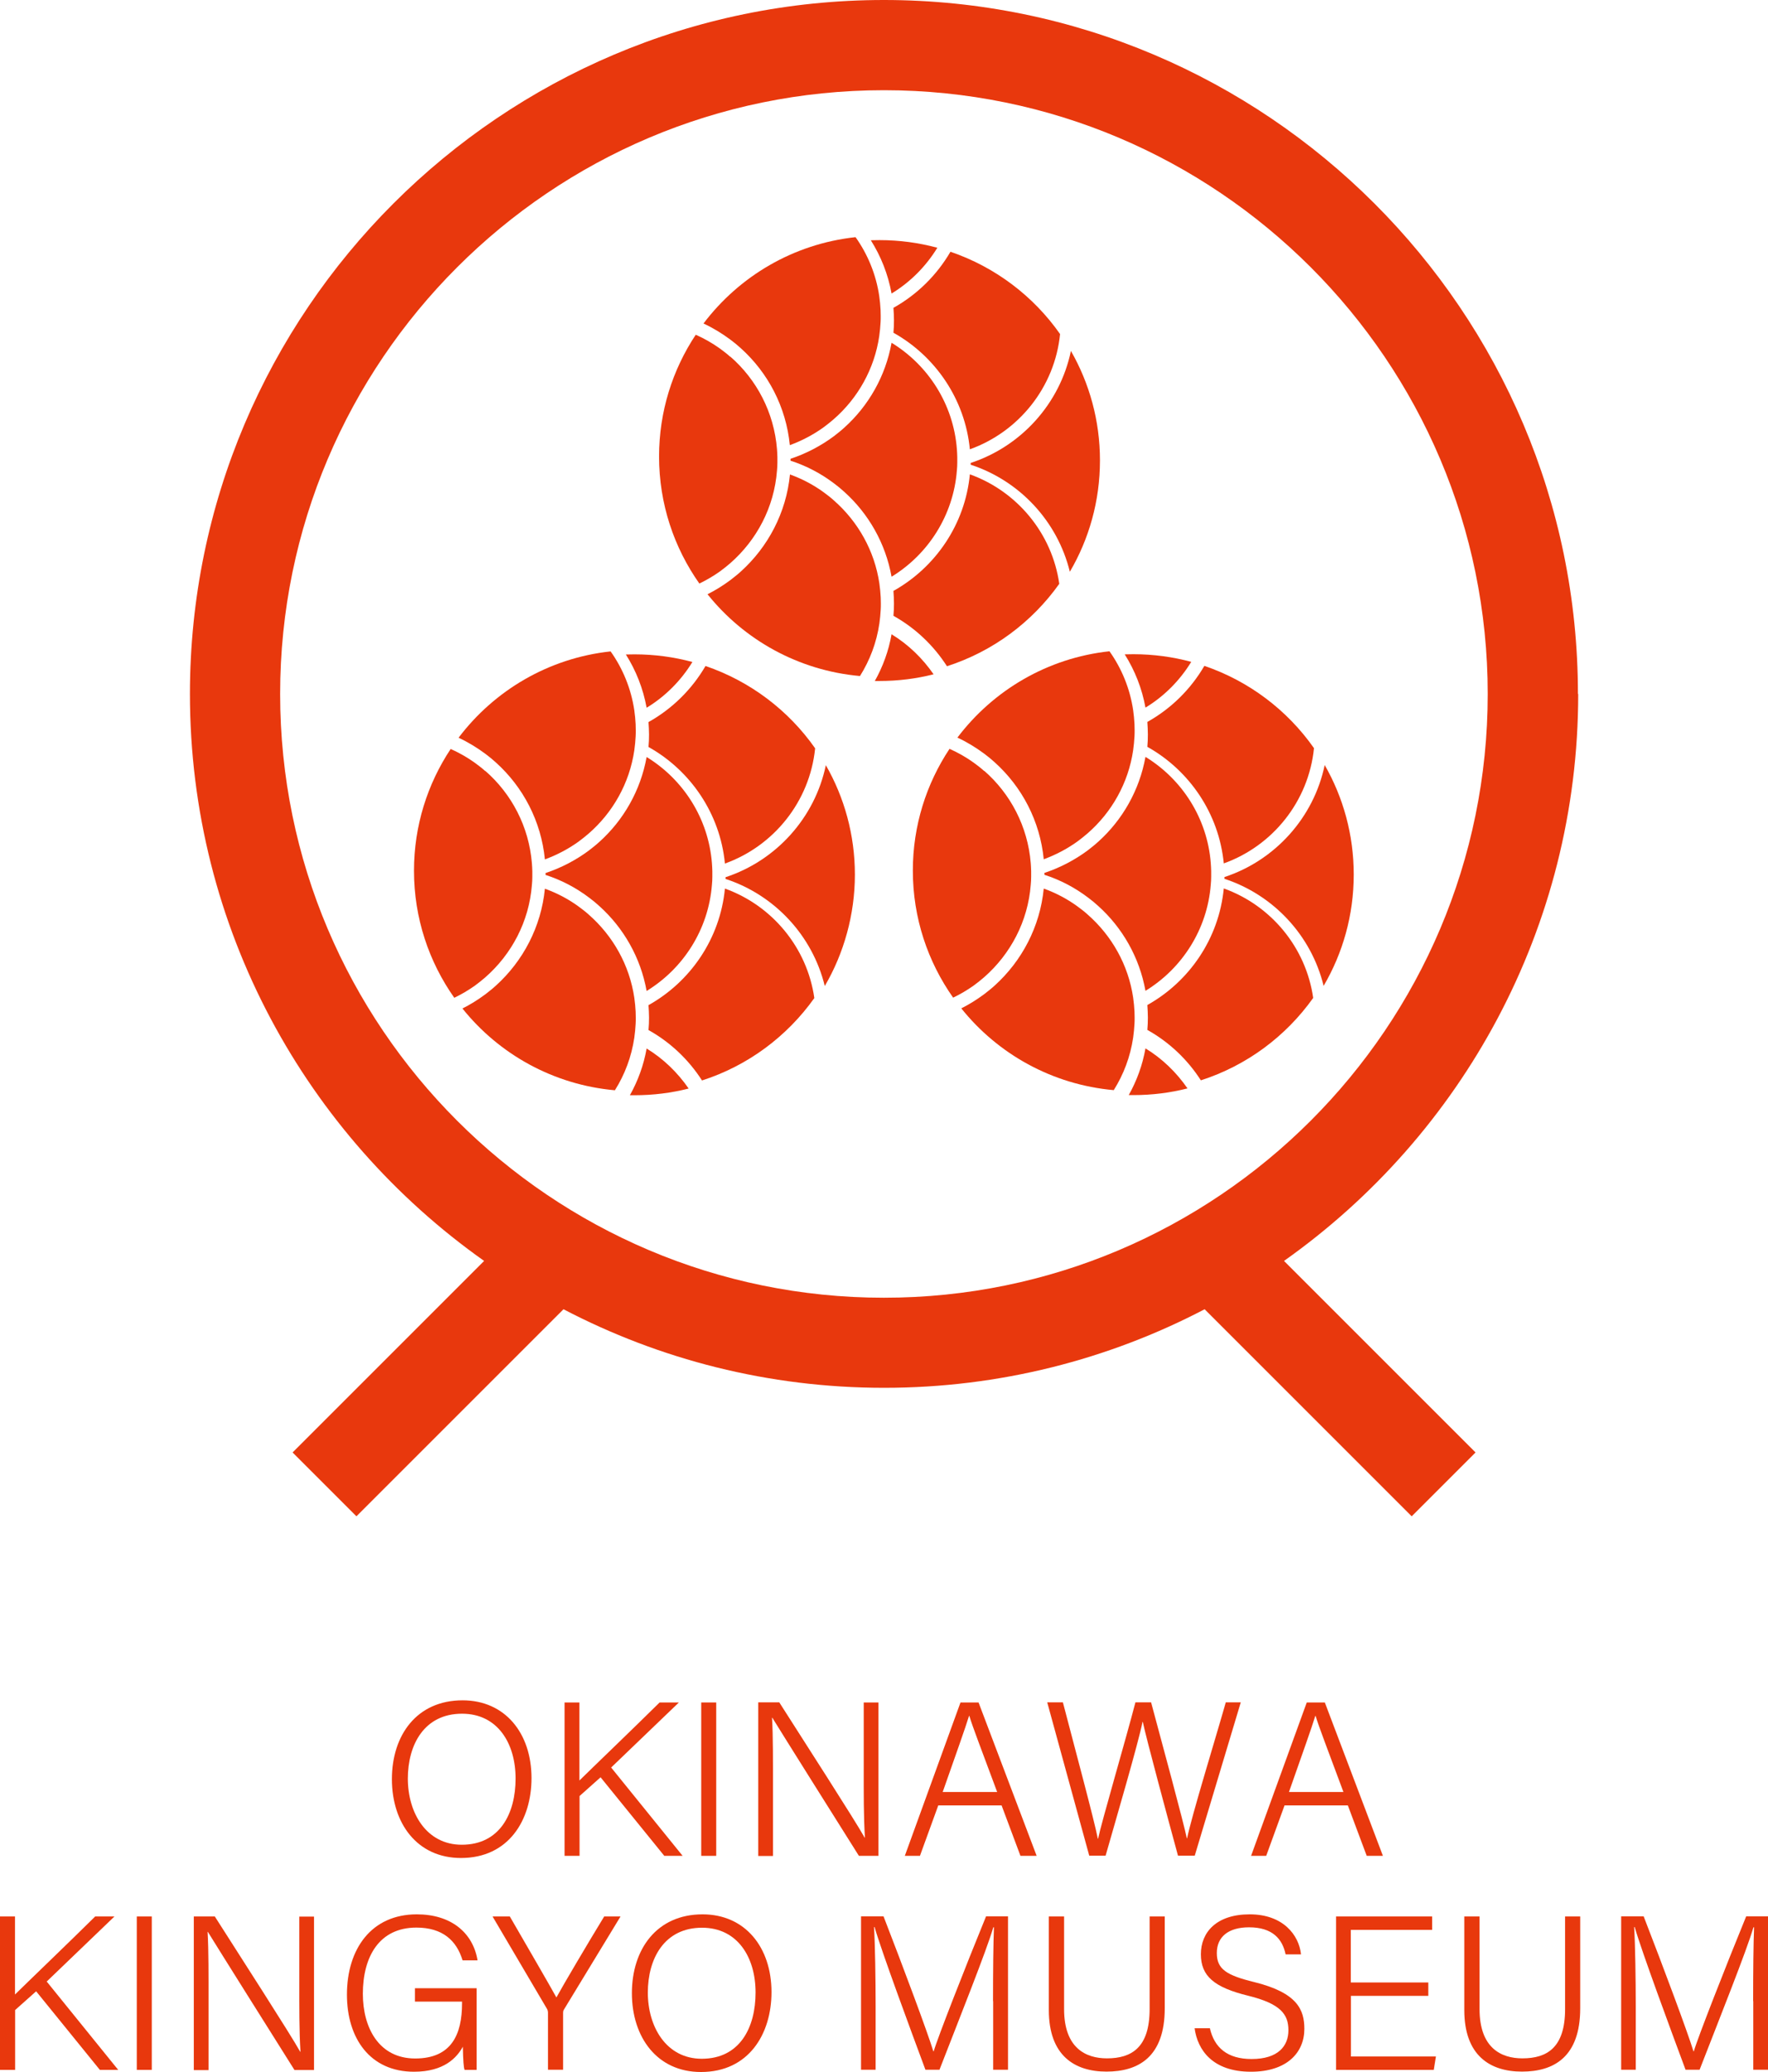 <?xml version="1.0" encoding="UTF-8"?><svg id="_レイヤー_2" xmlns="http://www.w3.org/2000/svg" viewBox="0 0 132.09 154.81"><defs><style>.cls-1{fill:#e8380d;}</style></defs><g id="_背景"><path class="cls-1" d="m70.75,49.78c-1-1.56-2.37-2.86-4-3.77.03-.31.04-.62.04-.93,0-.31-.02-.62-.04-.93,3.13-1.75,5.35-4.96,5.71-8.71,3.51,1.26,6.14,4.39,6.68,8.18-2.04,2.87-4.97,5.06-8.4,6.16Z"/><path class="cls-1" d="m65.71,17.94c1.5,0,2.94.2,4.32.57-.85,1.39-2.02,2.57-3.42,3.42-.26-1.44-.8-2.79-1.55-3.98.21,0,.43-.01.65-.01Z"/><path class="cls-1" d="m69.75,50.38c-1.29.33-2.65.5-4.04.5-.12,0-.23,0-.35,0,.6-1.07,1.03-2.24,1.25-3.49,1.25.76,2.31,1.79,3.14,2.99Z"/><path class="cls-1" d="m65.79,23.17c0,.15.01.3.01.45s0,.3-.01.45c-.02.35-.05.7-.1,1.04-.36,2.47-1.61,4.65-3.4,6.21-.25.22-.52.43-.79.63-.76.54-1.59.98-2.49,1.31-.28-2.86-1.63-5.41-3.66-7.24-.25-.23-.52-.45-.79-.65-.62-.46-1.29-.87-2-1.2,2.67-3.53,6.72-5.95,11.36-6.45.91,1.28,1.53,2.78,1.77,4.4.05.34.08.69.1,1.04Z"/><path class="cls-1" d="m72.52,34.73s0-.04,0-.07,0-.04,0-.07c3.77-1.24,6.67-4.43,7.49-8.37,1.38,2.41,2.17,5.2,2.17,8.18,0,3.04-.82,5.88-2.25,8.32-.92-3.77-3.75-6.8-7.41-8Z"/><path class="cls-1" d="m54.57,26.65c1.96,1.71,3.26,4.16,3.48,6.91.02.19.02.39.03.59,0,.07,0,.14,0,.21s0,.14,0,.21c0,.2-.01.39-.03.59-.21,2.75-1.52,5.19-3.48,6.91-.25.22-.52.43-.79.63-.48.34-.99.64-1.53.9-1.89-2.68-3.01-5.95-3.01-9.49,0-3.37,1.01-6.49,2.74-9.1.63.28,1.23.62,1.79,1.02.27.2.54.4.79.63Z"/><path class="cls-1" d="m66.75,24.86c.03-.31.04-.62.04-.93s-.02-.62-.04-.93c1.77-.99,3.24-2.44,4.26-4.19,3.34,1.14,6.2,3.31,8.19,6.15-.4,3.98-3.09,7.3-6.74,8.61-.36-3.74-2.58-6.96-5.71-8.71Z"/><path class="cls-1" d="m63.08,36.75c-.25-.23-.52-.45-.79-.65-.97-.73-2.05-1.3-3.23-1.68,0-.02,0-.04,0-.07s0-.04,0-.07c1.17-.39,2.26-.96,3.23-1.68.27-.21.54-.42.79-.65,1.81-1.63,3.08-3.84,3.53-6.34,2.73,1.67,4.62,4.58,4.88,7.94.02.2.02.39.03.59,0,.07,0,.14,0,.21s0,.14,0,.21c0,.2-.01.39-.03.59-.26,3.36-2.15,6.27-4.88,7.94-.45-2.5-1.72-4.71-3.53-6.34Z"/><path class="cls-1" d="m59.02,35.45c.89.32,1.73.76,2.49,1.31.27.2.54.4.79.63,1.79,1.57,3.04,3.75,3.4,6.21.05.34.08.69.1,1.04,0,.15.01.3.01.45,0,.15,0,.3-.01.45-.02.35-.05.7-.1,1.04-.21,1.43-.71,2.75-1.45,3.93-4.6-.41-8.66-2.7-11.39-6.11.6-.3,1.17-.66,1.71-1.06.27-.21.54-.42.79-.65,2.02-1.83,3.38-4.38,3.66-7.24Z"/><path class="cls-1" d="m89.72,80.72c-1-1.56-2.37-2.86-4-3.77.03-.31.04-.62.04-.93,0-.31-.02-.62-.04-.93,3.13-1.75,5.35-4.96,5.71-8.71,3.51,1.26,6.14,4.39,6.68,8.18-2.04,2.87-4.97,5.06-8.4,6.16Z"/><path class="cls-1" d="m84.68,48.88c1.5,0,2.94.2,4.32.57-.85,1.39-2.02,2.57-3.42,3.42-.26-1.44-.8-2.79-1.55-3.98.21,0,.43-.01.65-.01Z"/><path class="cls-1" d="m88.72,81.32c-1.29.33-2.65.5-4.04.5-.12,0-.23,0-.35,0,.6-1.07,1.03-2.24,1.25-3.49,1.25.76,2.31,1.79,3.14,2.99Z"/><path class="cls-1" d="m84.76,54.11c0,.15.01.3.01.45s0,.3-.01.45c-.02.35-.05.7-.1,1.04-.36,2.47-1.61,4.65-3.4,6.21-.25.22-.52.43-.79.63-.76.54-1.59.98-2.49,1.31-.28-2.86-1.63-5.41-3.66-7.24-.25-.23-.52-.45-.79-.65-.62-.46-1.29-.87-2-1.2,2.67-3.53,6.72-5.95,11.36-6.45.91,1.28,1.53,2.78,1.77,4.4.05.34.08.69.1,1.04Z"/><path class="cls-1" d="m91.48,65.67s0-.04,0-.07,0-.04,0-.07c3.77-1.24,6.67-4.43,7.49-8.37,1.38,2.41,2.17,5.2,2.17,8.18,0,3.04-.82,5.88-2.25,8.32-.92-3.77-3.75-6.8-7.41-8Z"/><path class="cls-1" d="m73.53,57.59c1.96,1.71,3.26,4.16,3.48,6.91.02.19.02.39.03.59,0,.07,0,.14,0,.21s0,.14,0,.21c0,.2-.01.39-.03.59-.21,2.75-1.52,5.19-3.48,6.91-.25.22-.52.43-.79.63-.48.34-.99.64-1.53.9-1.89-2.68-3.01-5.95-3.01-9.49,0-3.37,1.01-6.49,2.74-9.1.63.28,1.23.62,1.79,1.02.27.2.54.4.79.63Z"/><path class="cls-1" d="m85.72,55.8c.03-.31.04-.62.04-.93,0-.31-.02-.62-.04-.93,1.77-.99,3.24-2.44,4.26-4.19,3.34,1.14,6.2,3.31,8.19,6.15-.4,3.98-3.09,7.3-6.74,8.61-.36-3.74-2.58-6.96-5.71-8.71Z"/><path class="cls-1" d="m82.05,67.69c-.25-.23-.52-.45-.79-.65-.97-.73-2.05-1.3-3.23-1.68,0-.02,0-.04,0-.07s0-.04,0-.07c1.17-.39,2.26-.96,3.23-1.68.27-.21.54-.42.79-.65,1.81-1.63,3.08-3.84,3.53-6.34,2.73,1.67,4.62,4.58,4.88,7.94.02.2.02.39.03.59,0,.07,0,.14,0,.21s0,.14,0,.21c0,.2-.01.39-.03.59-.26,3.36-2.15,6.27-4.88,7.94-.45-2.5-1.72-4.71-3.53-6.34Z"/><path class="cls-1" d="m77.98,66.39c.89.32,1.73.76,2.49,1.31.27.2.54.4.79.63,1.79,1.57,3.04,3.75,3.4,6.21.05.34.08.69.1,1.04,0,.15.01.3.01.45s0,.3-.01.45c-.02.35-.05.7-.1,1.04-.21,1.43-.71,2.75-1.45,3.93-4.6-.41-8.66-2.7-11.39-6.11.6-.3,1.17-.66,1.71-1.06.27-.21.54-.42.79-.65,2.02-1.83,3.38-4.38,3.66-7.24Z"/><path class="cls-1" d="m52.45,80.73c-1-1.56-2.37-2.86-4-3.77.03-.31.04-.62.04-.93s-.02-.62-.04-.93c3.13-1.75,5.35-4.96,5.71-8.71,3.51,1.26,6.14,4.39,6.68,8.18-2.04,2.87-4.97,5.06-8.4,6.16Z"/><path class="cls-1" d="m47.41,48.89c1.5,0,2.94.2,4.32.57-.85,1.39-2.02,2.57-3.42,3.42-.26-1.44-.8-2.79-1.55-3.98.21,0,.43-.01.65-.01Z"/><path class="cls-1" d="m51.45,81.33c-1.29.33-2.65.5-4.04.5-.12,0-.23,0-.35,0,.6-1.07,1.03-2.24,1.25-3.49,1.25.76,2.31,1.79,3.14,2.99Z"/><path class="cls-1" d="m47.49,54.12c0,.15.01.3.01.45,0,.15,0,.3-.01.45-.02.35-.05.7-.1,1.04-.36,2.47-1.61,4.65-3.4,6.21-.25.22-.52.43-.79.63-.76.54-1.59.98-2.49,1.31-.28-2.86-1.63-5.41-3.66-7.24-.25-.23-.52-.45-.79-.65-.62-.46-1.29-.87-2-1.2,2.67-3.53,6.72-5.95,11.36-6.45.91,1.28,1.53,2.78,1.77,4.4.05.34.08.69.1,1.04Z"/><path class="cls-1" d="m54.21,65.68s0-.04,0-.07c0-.02,0-.04,0-.07,3.77-1.24,6.67-4.43,7.49-8.37,1.38,2.41,2.17,5.2,2.17,8.18s-.82,5.88-2.25,8.32c-.92-3.77-3.75-6.8-7.41-8Z"/><path class="cls-1" d="m36.26,57.6c1.96,1.71,3.26,4.16,3.48,6.91.02.19.02.39.03.59,0,.07,0,.14,0,.21s0,.14,0,.21c0,.2-.01.39-.03.59-.21,2.75-1.52,5.19-3.48,6.91-.25.22-.52.43-.79.63-.48.34-.99.64-1.53.9-1.89-2.68-3.01-5.95-3.01-9.49,0-3.37,1.01-6.49,2.74-9.1.63.28,1.23.62,1.79,1.02.27.2.54.4.79.63Z"/><path class="cls-1" d="m48.45,55.81c.03-.31.04-.62.04-.93,0-.31-.02-.62-.04-.93,1.77-.99,3.24-2.44,4.26-4.19,3.34,1.14,6.2,3.31,8.19,6.15-.4,3.98-3.09,7.3-6.74,8.61-.36-3.74-2.58-6.96-5.71-8.71Z"/><path class="cls-1" d="m44.78,67.7c-.25-.23-.52-.45-.79-.65-.97-.73-2.05-1.3-3.23-1.68,0-.02,0-.04,0-.07s0-.04,0-.07c1.17-.39,2.26-.96,3.23-1.68.27-.21.54-.42.79-.65,1.81-1.63,3.08-3.84,3.53-6.34,2.73,1.67,4.62,4.58,4.88,7.94.02.2.02.39.03.59,0,.07,0,.14,0,.21s0,.14,0,.21c0,.2-.01.39-.03.59-.26,3.36-2.15,6.27-4.88,7.94-.45-2.5-1.72-4.71-3.53-6.34Z"/><path class="cls-1" d="m40.71,66.4c.89.32,1.73.76,2.49,1.31.27.2.54.4.79.63,1.79,1.57,3.04,3.75,3.4,6.21.05.34.08.69.1,1.04,0,.15.01.3.01.45s0,.3-.01.45c-.02.35-.05.7-.1,1.04-.21,1.43-.71,2.75-1.45,3.93-4.6-.41-8.66-2.7-11.39-6.11.6-.3,1.17-.66,1.71-1.06.27-.21.54-.42.79-.65,2.02-1.83,3.38-4.38,3.66-7.24Z"/><path class="cls-1" d="m117.89,51.85C117.89,23.26,94.63,0,66.04,0S14.19,23.26,14.19,51.85c0,17.48,8.69,32.96,21.98,42.36l-14.31,14.31,4.77,4.77,15.47-15.47c7.17,3.75,15.32,5.87,23.95,5.87s16.78-2.12,23.95-5.87l15.47,15.47,4.77-4.77-14.31-14.31c13.29-9.4,21.98-24.88,21.98-42.36Zm-96.96,0c0-24.87,20.23-45.11,45.11-45.11s45.11,20.23,45.11,45.11-20.23,45.11-45.11,45.11-45.11-20.23-45.11-45.11Z"/><path class="cls-1" d="m39.71,132.85c0,3.14-1.71,5.97-5.27,5.97-3.28,0-5.16-2.6-5.16-5.89s1.86-5.89,5.28-5.89c3.17,0,5.15,2.45,5.15,5.82Zm-9.24.03c0,2.58,1.39,4.95,4.03,4.95,2.85,0,4.02-2.34,4.02-4.95s-1.33-4.84-4-4.84c-2.82,0-4.05,2.31-4.05,4.85Z"/><path class="cls-1" d="m42.17,127.2h1.12v5.83c.89-.88,4.03-3.89,5.99-5.83h1.44l-5.06,4.86,5.34,6.6h-1.37l-4.76-5.87-1.57,1.4v4.47h-1.12v-11.46Z"/><path class="cls-1" d="m53.51,127.2v11.46h-1.12v-11.46h1.12Z"/><path class="cls-1" d="m56.65,138.65v-11.46h1.57c1.73,2.72,5.69,8.86,6.38,10.11h.02c-.1-1.58-.09-3.32-.09-5.18v-4.92h1.1v11.46h-1.46c-1.63-2.59-5.69-9.05-6.47-10.32h-.02c.08,1.43.07,3.2.07,5.28v5.05h-1.1Z"/><path class="cls-1" d="m70.1,134.89l-1.37,3.77h-1.13l4.16-11.46h1.35l4.34,11.46h-1.21l-1.41-3.77h-4.73Zm4.4-1c-1.21-3.26-1.84-4.88-2.08-5.69h-.02c-.28.91-.99,2.9-1.97,5.69h4.06Z"/><path class="cls-1" d="m81.38,138.65l-3.14-11.46h1.17c.81,3.12,2.36,8.86,2.61,10.19h.02c.25-1.22,2.01-7.2,2.79-10.19h1.17c.73,2.71,2.46,9.1,2.67,10.16h.02c.36-1.75,2.16-7.57,2.89-10.16h1.12l-3.44,11.46h-1.25c-.73-2.68-2.4-8.87-2.63-10h-.02c-.31,1.57-1.97,7.23-2.76,10h-1.23Z"/><path class="cls-1" d="m95.97,134.89l-1.37,3.77h-1.13l4.16-11.46h1.35l4.34,11.46h-1.21l-1.41-3.77h-4.73Zm4.4-1c-1.21-3.26-1.84-4.88-2.08-5.69h-.02c-.28.91-.99,2.9-1.97,5.69h4.06Z"/><path class="cls-1" d="m0,143.19h1.12v5.83c.89-.88,4.03-3.89,5.99-5.83h1.44l-5.06,4.86,5.34,6.6h-1.37l-4.76-5.87-1.57,1.4v4.47H0v-11.46Z"/><path class="cls-1" d="m11.34,143.19v11.46h-1.12v-11.46h1.12Z"/><path class="cls-1" d="m14.48,154.65v-11.46h1.57c1.73,2.72,5.69,8.86,6.38,10.11h.02c-.1-1.58-.09-3.32-.09-5.18v-4.92h1.1v11.46h-1.46c-1.63-2.59-5.69-9.05-6.47-10.32h-.02c.08,1.43.07,3.2.07,5.28v5.05h-1.1Z"/><path class="cls-1" d="m35.61,154.65h-.9c-.07-.16-.11-.72-.13-1.73-.44.8-1.38,1.87-3.65,1.87-3.29,0-5.01-2.51-5.01-5.76,0-3.42,1.83-6,5.22-6,2.54,0,4.19,1.35,4.54,3.44h-1.12c-.45-1.49-1.5-2.45-3.45-2.45-2.79,0-4,2.19-4,4.95,0,2.52,1.19,4.83,3.91,4.83s3.5-1.81,3.5-4.12v-.13h-3.52v-1h4.61v6.09Z"/><path class="cls-1" d="m40.94,154.65v-4.27c0-.1-.03-.22-.07-.28l-4.07-6.91h1.29c1.11,1.92,2.98,5.14,3.48,6.05.49-.9,2.39-4.12,3.57-6.05h1.22l-4.23,6.96c-.04.07-.06.13-.06.26v4.23h-1.13Z"/><path class="cls-1" d="m57.64,148.84c0,3.14-1.71,5.97-5.27,5.97-3.28,0-5.16-2.6-5.16-5.89s1.86-5.89,5.28-5.89c3.17,0,5.15,2.45,5.15,5.82Zm-9.24.03c0,2.58,1.39,4.95,4.03,4.95,2.85,0,4.02-2.34,4.02-4.95s-1.33-4.84-4-4.84c-2.82,0-4.05,2.31-4.05,4.85Z"/><path class="cls-1" d="m74.19,149.52c0-2.2.02-4.35.07-5.52h-.05c-.47,1.66-2.62,7.03-4.02,10.64h-1.05c-1.06-2.85-3.28-8.85-3.8-10.66h-.04c.08,1.31.12,3.94.12,5.9v4.76h-1.09v-11.46h1.68c1.47,3.79,3.31,8.72,3.72,10.08h.03c.26-.93,2.4-6.39,3.91-10.08h1.64v11.46h-1.11v-5.13Z"/><path class="cls-1" d="m79.5,143.19v6.92c0,2.92,1.63,3.68,3.2,3.68,1.84,0,3.19-.8,3.19-3.68v-6.92h1.13v6.86c0,3.63-1.96,4.73-4.35,4.73s-4.31-1.2-4.31-4.6v-6.99h1.15Z"/><path class="cls-1" d="m90.39,151.53c.33,1.47,1.32,2.31,3.12,2.31,1.98,0,2.75-.97,2.75-2.15s-.57-1.98-3.01-2.58c-2.53-.62-3.53-1.46-3.53-3.1s1.16-2.98,3.65-2.98,3.68,1.55,3.83,2.99h-1.15c-.24-1.15-.98-2.02-2.73-2.02-1.56,0-2.41.72-2.41,1.92s.71,1.66,2.79,2.17c3.24.8,3.75,2.08,3.75,3.5,0,1.75-1.28,3.2-3.99,3.2-2.87,0-3.99-1.63-4.21-3.25h1.15Z"/><path class="cls-1" d="m106.72,149.12h-5.79v4.53h6.35l-.16,1h-7.3v-11.46h7.18v1h-6.08v3.93h5.79v1Z"/><path class="cls-1" d="m110.54,143.19v6.92c0,2.92,1.63,3.68,3.2,3.68,1.84,0,3.19-.8,3.19-3.68v-6.92h1.13v6.86c0,3.63-1.96,4.73-4.35,4.73s-4.31-1.2-4.31-4.6v-6.99h1.15Z"/><path class="cls-1" d="m130.98,149.52c0-2.2.02-4.35.07-5.52h-.05c-.47,1.66-2.62,7.03-4.02,10.64h-1.05c-1.06-2.85-3.28-8.85-3.8-10.66h-.04c.08,1.31.12,3.94.12,5.9v4.76h-1.09v-11.46h1.68c1.47,3.79,3.31,8.72,3.72,10.08h.03c.26-.93,2.4-6.39,3.91-10.08h1.64v11.46h-1.11v-5.13Z"/></g></svg>